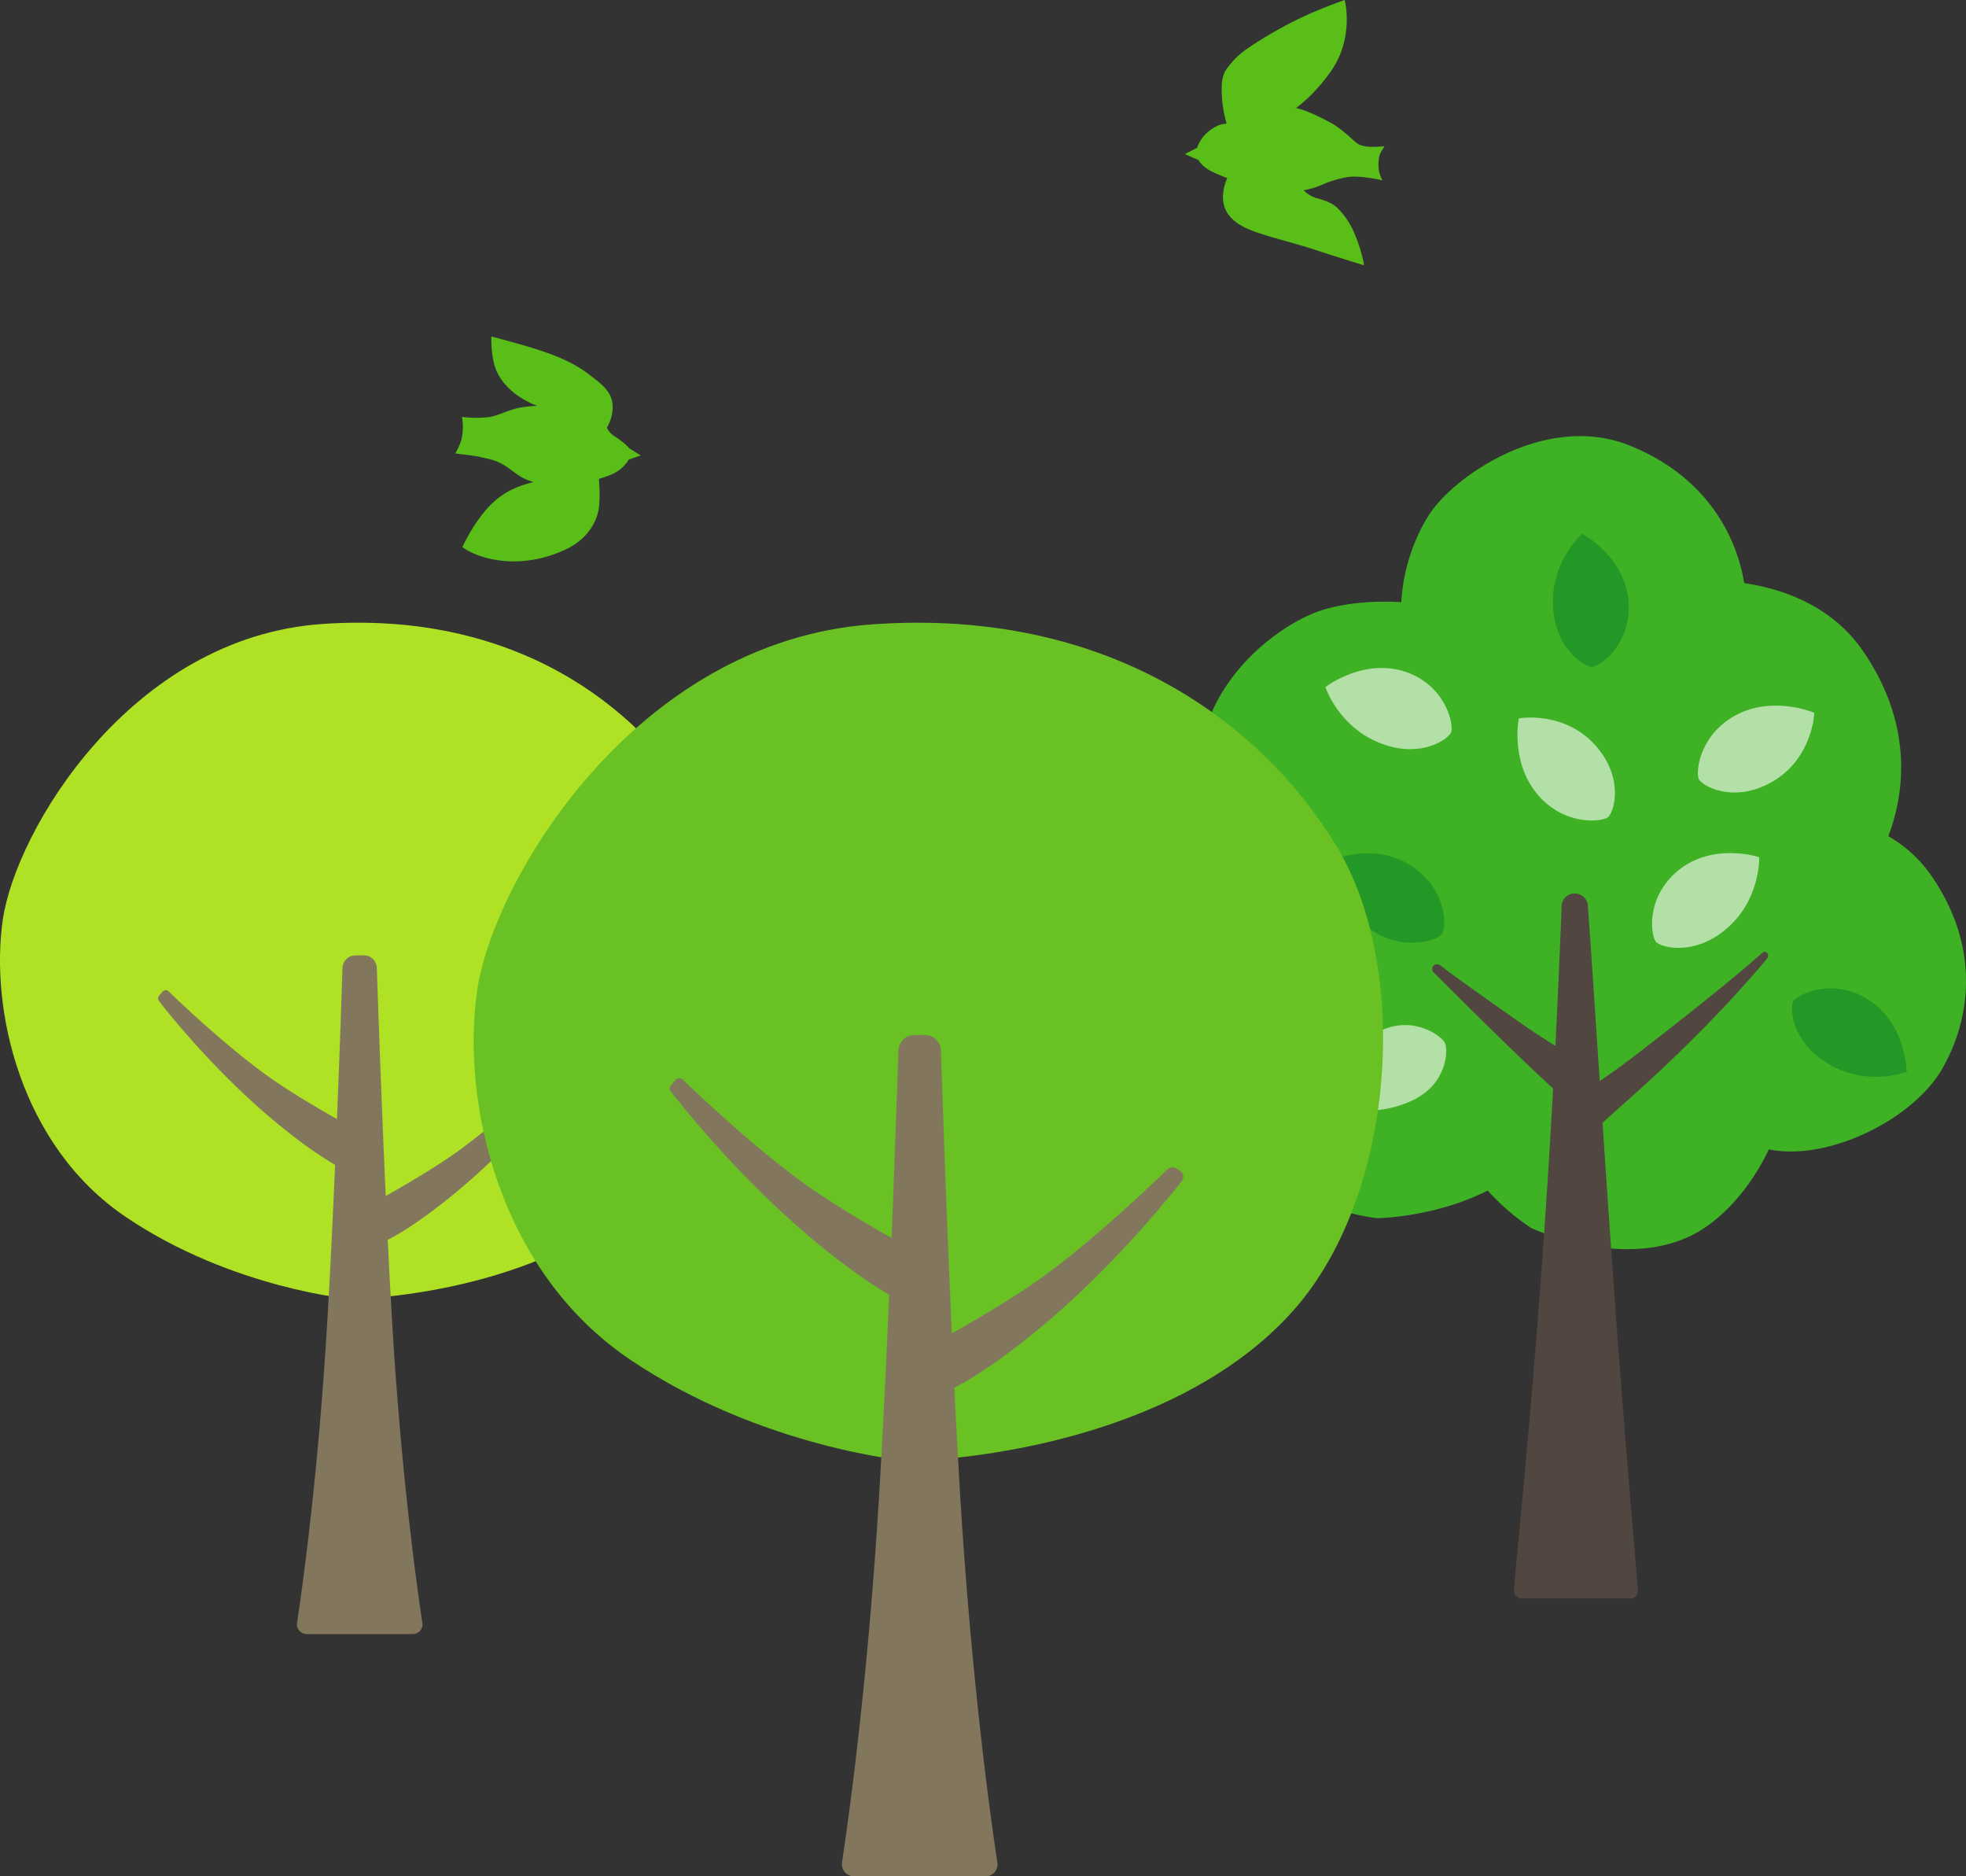 <svg xmlns="http://www.w3.org/2000/svg" viewBox="0 0 1103.86 1053.28"><rect x="0" y="0" width="1103.86" height="1053.28" fill="#333333" stroke="none"/><defs><style>.cls-1{fill:#59be18}.cls-4,.cls-5{fill:#fff;opacity:.6}.cls-5{fill:#138729}.cls-7{fill:#82775d}</style></defs><g id="レイヤー_2" data-name="レイヤー 2"><g id="レイヤー_3" data-name="レイヤー 3"><path class="cls-1" d="M756.91 99.36c7.2-1 19.31 1.88 19.31 1.88a17.51 17.51 0 01-1.89-4.91 23.11 23.11 0 01.14-8.72c.5-2.08 2.93-5.48 2.93-5.48s-2.3.21-6.13.3c-3.67.07-6.84-.4-9.11-1.89s-8.16-7.77-14.31-11.23-13.64-7.06-19.52-8.53l-.7-.14c4.8-3.5 11.73-9.68 19.22-20C760.74 21.37 755 0 755 0s-11.44 4-21.81 8.69a230.41 230.41 0 00-33.44 19A45.82 45.82 0 00688 39.79c-.85 1.54-2 4.32-2.06 9.46a70.41 70.41 0 002.64 19.69c0 .16.08.31.13.46a14.4 14.4 0 00-6.36 1.83 25.22 25.22 0 00-4.67 3.33 19.75 19.75 0 00-5.51 8.4l-6.91 3.54 7.74 3.38s1.69 4 9.09 7.22c3.2 1.38 5.38 2.28 7 2.85a26.57 26.57 0 00-2.44 10.73c.05 10.08 7.57 15.56 17.15 19.09s24.65 7.13 34.88 10.55 27.17 8.6 27.17 8.6a16.7 16.7 0 00-.61-3.26 82.44 82.44 0 00-4.57-14.2 43.94 43.94 0 00-9.44-14.41c-2.32-2.47-6.23-4.32-12.26-5.9a16.81 16.81 0 01-7-4.37 42.62 42.62 0 009.53-2.74 61.63 61.63 0 0115.41-4.68zM274.54 234.13a64.59 64.59 0 01-15.23-.12s1.22 4.28.08 11.17c-.72 4.41-3.79 9.39-3.79 9.39s11.27 1.27 13.69 1.88c4.66 1.19 8.11 1.35 13.59 4.57s8.94 7.63 16.63 9.49c-5.84 1.77-14.56 3.83-23.1 12-10.09 9.59-16.79 24.58-16.79 24.58s8.36 7 26.08 8a67.86 67.86 0 0034.88-8.21c6.23-3.48 13.43-10.3 15.46-20.47 1.23-6.17.24-17.6.24-17.6s4-1.18 5.9-2a22.82 22.82 0 004.7-2.43A18.84 18.84 0 00353 258l6.76-2.34-6.57-4.08s-1.88-2.69-8.15-6.68a11.21 11.21 0 01-4.29-4.85 22.84 22.84 0 003.21-10.36c.66-9.27-5.87-13.88-13.36-19.59-9.47-7.22-19.88-11-29.89-14.22-9.48-3-24.81-7-24.81-7a60.64 60.64 0 001.29 14.42c3.47 15.64 19.77 22.82 24.49 24.53a70.85 70.85 0 00-10.63 1.17c-5.41 1.12-11.5 4.39-16.51 5.13z"/><path d="M1084 491a74.18 74.18 0 00-23.76-21.61c11.14-29.15 11.62-67-14.8-104.77-16.06-22.93-41.54-33.68-66.08-37.28-4.91-29.14-23.24-60.68-64.31-77.22-46.71-18.81-97.82 16.8-111.95 37.8-8.37 12.44-15.32 30.85-16.29 50.13-20.31-1.34-38.9 1.76-49.85 6.41-26.27 11.15-59.25 40.9-62.9 79.6s11.48 70.69 11.48 70.69a161.33 161.33 0 0010.54 14.3c-15 19-23.83 40.37-25.65 54-3.77 28.29 5 71.82 36.49 94.67s66.67 26.12 66.67 26.12c16.45-.72 40.41-4.68 61.71-15.54a127.9 127.9 0 0024.36 21c20.43 9 57.85 18.94 88.41 5 18.45-8.42 35.12-27.93 45.09-49.1 1 .19 2 .37 3 .52 32.9 4.93 78.17-18 94.15-45.43s22.26-68.44-6.31-109.29z" fill="#3eb124"/><path d="M992.22 535a1.74 1.74 0 00-2.39-.38c-12 10.52-30.31 25.83-68.77 55.58-9.8 7.58-17.31 12.92-22.87 16.64-3-45.49-5.56-84.11-6.64-98.43a7.38 7.38 0 00-14.74.27c-.43 11.27-1.54 39.94-3.49 78.39-4.75-2.88-11.47-7.19-20.3-13.36-16.17-11.32-36.88-26-44.45-31.89a3.06 3.06 0 00-2.05-.53 2.51 2.51 0 00-2.32 2.84v.31a2.38 2.38 0 00.73 1.35c6.86 6.81 40.51 40.8 67.09 65.23-1.46 26.51-3.26 56.3-5.47 87.48-7.51 106-15.4 178.9-16.51 193.58a4.66 4.66 0 004.51 5.23l61.1-.07c2.61 0 4.26-2.36 4-5-1.26-15.75-4.65-52.6-10.65-130.76-2.83-37.22-6.18-86-9.22-131.19 4.13-3.78 9.36-8.49 15.94-14.33 44.19-39.18 72.64-73.21 76.5-78a2.4 2.4 0 000-2.96z" fill="#524740"/><path class="cls-4" d="M772.71 579.83c19.75-11 36.53 1.5 38.53 5.53 2 4.2 1.36 23.23-18.34 32.42-23.59 11.07-47.79 3-47.76 3.07.01.22 4.52-27.85 27.57-41.02zM897.14 420c14.89 18.12 8.81 36.37 5.64 38.8s-22.52 4.83-37.46-10.58c-17.8-18.36-12.6-44.72-12.61-44.87-.05-.27 26.98-4.75 44.43 16.65zM992.93 440c-20.85 10.73-37.41.94-39.11-2.67s0-23 18.24-34.39c21.7-13.52 46.37-2.88 46.52-2.86.31.06-1.02 27.42-25.65 39.92z"/><path class="cls-5" d="M914.5 339.67c.62 22.89-16.45 34.49-20.36 34.65-4.1.26-19.9-9.34-21.95-31.5-2.72-26.31 15.88-43.1 16.08-43.22.03-.05 25.39 13.33 26.23 40.07z"/><path class="cls-4" d="M940.66 490c-16.95 15.4-13.51 35.75-10.92 38.68 2.65 3.14 20.51 7.9 37.93-5.95 20.87-16.25 20.12-41.29 20.07-41.53.01-.05-27.2-9.11-47.08 8.8z"/><path class="cls-5" d="M1047 559.94c-20-11.06-38.19-1.23-40.13 2.17-2.11 3.52-.84 22 17.9 34 22.12 14.5 45.58 5.7 45.78 5.57.02-.03-.21-28.68-23.55-41.74zM794.39 487.42c18.67 13.7 17.56 33.8 15.23 36.93s-20 10-38.7-1.6c-22.33-13.57-24-39.18-24-39.4s25.6-11.95 47.47 4.07z"/><path class="cls-4" d="M791.67 378.05c21 8.73 24.55 29.27 23.12 32.93-1.44 3.91-16.5 14.38-37.58 7-25.17-8.5-33-32.07-33-32.31 0-.01 22.79-17.67 47.46-7.62z"/><path d="M197.5 729.29s-66.91-5.75-126.65-46-76.47-117-69.3-166.9S73 358 180.53 350.3s177.07 45.19 210.53 100.83 26.28 157.31-19.12 209.1-126.65 67.14-174.44 69.06z" fill="#afe225"/><path class="cls-7" d="M319.93 597.76l-1.69-1.07a3.23 3.23 0 00-4 .41c-7.14 6.92-34.1 32.65-57.44 49.37-13.17 9.44-31.77 20.14-40.23 24.89-2.51-55.5-4.34-109.28-5-128.07a7.26 7.26 0 00-7.26-7h-4.73a7.27 7.27 0 00-7.27 7c-.45 13.8-1.55 46.5-3.11 84.89-9-5.08-26.32-15.14-38.8-24.08-23.28-16.69-48.89-41-55.73-47.63a2.31 2.31 0 00-3.36.16l-2 2.33a2.32 2.32 0 00-.07 2.92c6.17 8 36.59 46.07 74.91 75.52a226.08 226.08 0 0024 16.51c-1.3 30.1-2.82 61.77-4.48 89.51-5.12 85.61-13.93 148.07-16.89 167.5a5.53 5.53 0 005.47 6.36h59.53a5.44 5.44 0 005.38-6.26c-2.94-19.3-11.77-81.84-16.9-167.6-.9-15-1.75-31.09-2.55-47.48 4.21-2.05 13.41-7.2 29.11-19.27 36.52-28.06 65.85-64 73.88-74.2a3.22 3.22 0 00-.77-4.71z"/><path d="M510.75 820.26s-82.94-7.13-157-57.07S259 618.14 267.86 556.31 356.42 360 489.72 350.48s219.49 56 261 125 32.58 195-23.7 259.2S570 817.89 510.75 820.26z" fill="#69c124"/><path class="cls-7" d="M662.52 657.22l-2.11-1.33a4 4 0 00-4.9.52c-8.85 8.57-42.27 40.47-71.2 61.19-16.32 11.7-39.38 25-49.87 30.85-3.12-68.8-5.38-135.46-6.14-158.75a9 9 0 00-9-8.71h-5.86a9 9 0 00-9 8.71c-.56 17.11-1.93 57.64-3.85 105.22-11.15-6.29-32.64-18.76-48.1-29.84-28.86-20.68-60.6-50.85-69.08-59.05a2.88 2.88 0 00-4.17.2l-2.47 2.89a2.85 2.85 0 00-.09 3.62c7.64 9.86 45.35 57.12 92.85 93.62 13.67 10.51 23.35 16.78 29.72 20.46-1.61 37.31-3.49 76.57-5.55 110.95-6.35 106.13-17.27 183.55-20.93 207.63a6.85 6.85 0 006.78 7.88h73.78a6.74 6.74 0 006.68-7.75c-3.65-23.93-14.59-101.44-21-207.76-1.11-18.56-2.17-38.53-3.17-58.85C541.1 776.38 552.5 770 572 755c45.25-34.78 81.61-79.31 91.56-92a4 4 0 00-1.04-5.78z"/></g></g></svg>
